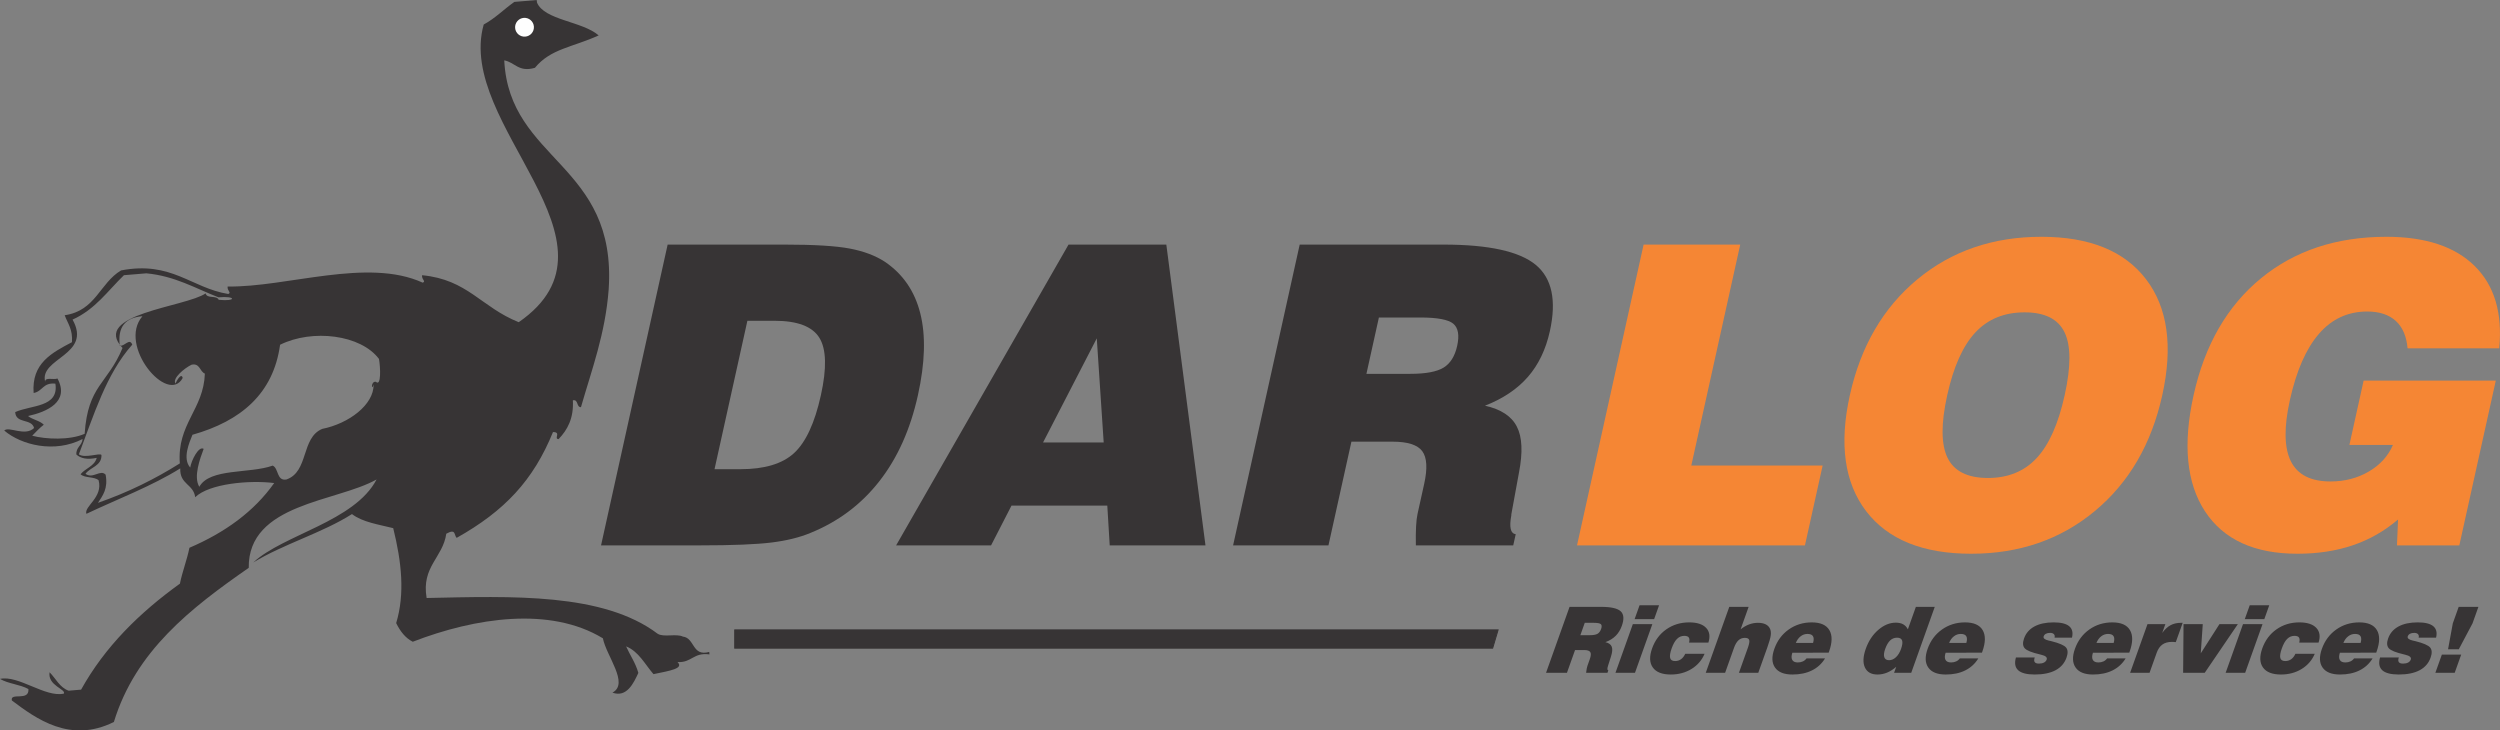 <?xml version="1.0" encoding="UTF-8"?>
<!DOCTYPE svg PUBLIC "-//W3C//DTD SVG 1.1//EN" "http://www.w3.org/Graphics/SVG/1.1/DTD/svg11.dtd">
<!-- Creator: CorelDRAW 2018 (64-Bit) -->
<svg xmlns="http://www.w3.org/2000/svg" xml:space="preserve" width="2187px" height="639px" version="1.1" style="shape-rendering:geometricPrecision; text-rendering:geometricPrecision; image-rendering:optimizeQuality; fill-rule:evenodd; clip-rule:evenodd"
viewBox="0 0 2187 639"
 xmlns:xlink="http://www.w3.org/1999/xlink">
 <rect x="0" y="0" width="2187" height="639" fill="#808080" stroke="none"/>
 <defs>
  <style type="text/css">
   <![CDATA[
    .str0 {stroke:#373435;stroke-width:0.9;stroke-miterlimit:2.613}
    .fil3 {fill:#FEFEFE}
    .fil2 {fill:#373435}
    .fil0 {fill:#373435;fill-rule:nonzero}
    .fil1 {fill:#F58634;fill-rule:nonzero}
   ]]>
  </style>
 </defs>
 <g id="_0">
  <g id="_2954318470640">
   <path class="fil0" d="M625.06 410.45l22.69 0c21.03,0 36.71,-4.7 46.9,-14.09 10.26,-9.45 18.07,-26.28 23.45,-50.55 5.25,-23.72 4.81,-40.49 -1.35,-50.37 -6.17,-9.88 -19.22,-14.82 -39.22,-14.82l-23.72 0 -28.75 129.83zm-99.27 66.65l58.26 -263.13 102.2 0c25.98,0 44.99,1.16 57.16,3.48 12.17,2.31 22.36,6.16 30.62,11.52 15.86,10.73 26.18,25.8 31.04,45.19 4.9,19.45 4.19,43.29 -2.09,71.65 -6.58,29.76 -17.8,54.82 -33.7,75.13 -15.85,20.3 -35.95,35.37 -60.27,45.25 -9.48,3.96 -20.83,6.76 -34.12,8.41 -13.29,1.64 -34.16,2.5 -62.63,2.5l-86.47 0z"/>
   <path class="fil0" d="M912.46 387.09l53.05 0 -6.05 -91.1 -47 91.1zm-128.53 90.01l150.82 -263.13 85.55 0 34.25 263.13 -83.78 0 -2.11 -34.82 -83.79 0 -17.89 34.82 -83.05 0z"/>
   <path class="fil0" d="M1195.35 327.03l38.42 0c13.48,0 23.15,-1.83 29.07,-5.43 5.94,-3.66 9.9,-10 11.89,-19.02 2.06,-9.28 0.93,-15.74 -3.38,-19.4 -4.33,-3.6 -13.93,-5.43 -28.8,-5.43l-36.29 0 -10.91 49.28zm-116.64 150.07l58.26 -263.13 125.92 0c39.45,0 66.26,5.92 80.54,17.69 14.23,11.76 18.35,31.16 12.39,58.05 -3.56,16.1 -9.98,29.39 -19.22,40 -9.24,10.61 -21.77,19.03 -37.53,25.19 13.95,3.1 23.27,9.2 27.89,18.35 4.7,9.09 5.27,22.44 1.86,40.07l-6.71 36.64c-0.06,0.25 -0.06,0.55 -0.01,0.86 -1.95,10.48 -0.67,15.97 3.86,16.46l-2.18 9.82 -85.18 0c-0.12,-6.35 -0.07,-11.83 0.18,-16.53 0.24,-4.69 0.69,-8.35 1.27,-10.97l5.82 -26.28c3,-13.54 2.44,-23.11 -1.7,-28.67 -4.14,-5.55 -12.8,-8.29 -26.04,-8.29l-35.91 0 -20.09 90.74 -83.42 0z"/>
   <polygon class="fil1" points="1379.57,477.1 1437.83,213.97 1522.35,213.97 1479.56,407.22 1594.45,407.22 1578.97,477.1 "/>
   <path class="fil1" d="M1703.42 345.75c-5.52,24.94 -5.41,43.17 0.36,54.88 5.77,11.65 17.53,17.5 35.27,17.5 17.63,0 31.83,-5.79 42.64,-17.44 10.8,-11.59 18.94,-29.88 24.48,-54.94 5.57,-25.13 5.55,-43.48 -0.12,-55.07 -5.65,-11.64 -17.3,-17.44 -34.92,-17.44 -17.75,0 -32.09,5.86 -43.02,17.51 -10.96,11.7 -19.15,30 -24.69,55zm-85.18 0c9.49,-42.87 29.22,-76.65 59.17,-101.47 29.94,-24.76 66.09,-37.14 108.35,-37.14 42.14,0 72.69,12.38 91.6,37.14 18.96,24.82 23.68,58.6 14.19,101.47 -9.48,42.8 -29.16,76.59 -59.11,101.41 -29.88,24.82 -65.93,37.25 -108.06,37.25 -42.27,0 -72.93,-12.43 -91.89,-37.25 -18.95,-24.82 -23.73,-58.61 -14.25,-101.41z"/>
   <path class="fil1" d="M2096.88 477.1l0.94 -22.68c-11.81,10.12 -24.94,17.62 -39.51,22.56 -14.51,4.94 -30.74,7.43 -48.6,7.43 -37.62,0 -64.52,-12.37 -80.77,-37.07 -16.17,-24.7 -19.53,-58.54 -10,-101.59 9.72,-43.91 29.34,-77.99 58.92,-102.26 29.51,-24.21 66.1,-36.35 109.7,-36.35 34.27,0 60.06,8.54 77.28,25.56 17.27,17.01 24.45,41.03 21.49,72.01l-80.19 0c-0.91,-10.49 -4.32,-18.48 -10.3,-23.97 -6.04,-5.48 -14.34,-8.23 -24.95,-8.23 -16.89,0 -31,6.47 -42.23,19.45 -11.29,12.99 -19.79,32.38 -25.49,58.12 -5.27,23.78 -5,41.59 0.86,53.42 5.86,11.77 17.42,17.68 34.68,17.68 12.38,0 23.56,-2.87 33.45,-8.66 9.93,-5.79 16.96,-13.54 21.19,-23.29l-38.11 0 12.46 -56.29 115.62 0 -31.92 144.16 -54.52 0z"/>
   <path class="fil2" d="M449.95 1.66c6.53,-0.54 13.07,-1.09 19.6,-1.64 0.06,0.72 0.11,1.44 0.19,2.18 6.37,15.55 39.72,16.31 53.97,28.78 -22.83,10.41 -42.08,11.6 -55.76,28.34 -14.31,4.19 -17.47,-4.85 -26.84,-6.51 4.44,88.25 98.88,90.19 91.34,200.53 -2.92,38.63 -14.74,69.76 -24.23,102.86 -4.13,0.09 -2.12,-7.08 -7.08,-5.99 0.85,15.54 -4.62,25.75 -12.49,33.93 -4.59,-0.26 2.73,-6.17 -4.9,-6.17 -17.23,42.33 -42.38,69.03 -84.28,92.56 -2.46,-2.52 -0.42,-8.43 -9.06,-3.63 -3.01,21.05 -21.92,28.66 -17.2,56.23 74.47,-1.59 154.3,-4.73 202.06,31.25 5.2,3.4 16.46,-0.33 22.12,2.52 10.5,1.14 7.94,17.73 23.05,13.4 0.06,0.73 0.14,1.46 0.19,2.18 -14.22,-1.9 -15.26,7.34 -27.93,6.72 5.72,5.56 -6.17,7.48 -21.03,10.54 -7.52,-8.63 -12.9,-19.83 -23.96,-24.29 3.47,7.87 8.19,14.23 10.72,23.22 -4.07,8.75 -10.08,21.87 -22.66,17.24 14.86,-7.93 -5.27,-31.88 -8.37,-47.52 -46.1,-27.99 -111.51,-18.17 -166.32,3.01 -6.62,-3.33 -11.02,-9.28 -14.51,-16.31 7.75,-25.69 4.76,-53.34 -2.59,-83.06 -12.77,-3.24 -26.66,-5.13 -36.09,-12.31 -25.94,16.5 -59.95,26.19 -86.31,42.32 26.18,-24.39 88.53,-35.71 107.86,-72.62 -34.85,19.75 -112.57,20.78 -111.85,77.33 -50.77,35.28 -98.98,72.71 -117.97,134.84 -38.29,19.04 -68.02,-2.89 -89.25,-18.81 -1.73,-7.49 15.39,1.12 14.49,-10 -7.31,-4.08 -17.68,-4.57 -24.84,-8.87 16.03,-3.59 39.69,16.55 55.87,12.85 1.89,-3.96 -14.29,-6.93 -12.53,-18.68 5.48,5.47 8.89,13.41 16.7,16.14 3.63,-0.31 7.24,-0.62 10.88,-0.92 20.89,-37.61 51.13,-67.31 86.45,-92.72 2.22,-10.93 6.1,-20.47 8.33,-31.39 31.21,-13.39 56.55,-31.73 74.14,-56.62 -21.58,-2.73 -56.85,0.47 -69.1,12.37 -1.58,-11.7 -13.65,-10.96 -13.07,-25.2 -24.75,15.49 -54.56,26.68 -82.13,39.76 -2.19,-6.63 14.8,-14.39 10.68,-29.38 -3.88,-3.38 -12.03,-1.71 -15.78,-5.25 4.18,-5.24 12.36,-7.08 14.14,-14.34 -8.23,1.75 -13.95,0.55 -17.78,-2.88 -0.51,-6.5 5.03,-7.88 5.44,-13.61 -24.56,12.65 -53.62,5.31 -68.57,-7.4 4.17,-4.02 18.01,5.49 26.12,-2.19 -2.16,-8.62 -15.96,-3.47 -16.52,-13.95 14.05,-6.32 38.37,-3.97 35.16,-24.88 -10.96,-1.18 -11.1,6.78 -19.03,8.17 -1.97,-25.91 15.82,-35.14 33.53,-44.45 0.8,-11.32 -3.72,-16.34 -6.37,-23.57 27.23,-3.96 30.6,-28.06 49.32,-39.21 44.23,-8.48 61.22,15.28 93.76,20.62 3.15,-1.22 -1.08,-2.7 -0.54,-6.53 51.86,0.76 122.33,-25.46 170.66,-3.38 3.15,-1.21 -1.09,-2.71 -0.55,-6.52 39.98,3.84 51.52,27.87 84.54,41.11 101.09,-69.95 -55.43,-172.29 -30.63,-260.4 10.19,-5.54 17.67,-13.38 26.81,-19.8zm-325.36 274.97c-15.32,1.22 -21.86,9.83 -19.76,25.77 3.99,0.97 8.51,-7.14 10.88,-0.91 -22.92,25.77 -33.69,61.82 -46.71,95.97 5.27,3.79 18.23,-1.52 19.76,0.53 0.33,9.72 -9.79,10.6 -13.96,16.5 6.51,4.82 12.99,-4.18 17.59,0.73 2.28,12.02 -2.39,18.19 -6.69,24.66 26.57,-9.22 50.11,-20.99 71.61,-34.5 -2.59,-34.54 20.85,-47.09 21.9,-78.55 -4.53,-1.82 -4.24,-9.34 -11.61,-7.79 -6.19,2.93 -17.37,12.17 -13.96,16.52 0.48,-1.98 5.09,-10.02 6.17,-4.9 -12.78,23.96 -57.23,-28.33 -35.22,-54.03zm55.3 -19.99c1.13,5.03 9.66,1.33 11.42,5.62 15.81,1.63 15.37,-3.57 -0.18,-2.16 -20.28,-7.9 -38.15,-18.66 -63.12,-21 -6.53,0.54 -13.06,1.09 -19.59,1.64 -14.12,13.66 -25.13,29.97 -44.95,38.84 17.47,31.26 -29.63,33.52 -23.9,54.61 -0.77,-4.7 7.63,-1.64 10.7,-3.09 10.93,20.35 -9.22,29.21 -25.74,32.83 3.97,3.28 10.17,3.91 13.78,7.61 -3.77,2.87 -6.89,6.32 -10.14,9.62 11.82,3.17 32.84,4.1 45.88,-1.67 2.86,-42.61 19.99,-43.39 33.14,-75.09 -28.18,-29.71 55.45,-35.8 72.7,-47.76zm102 118.55c23.21,-4.66 45.22,-21.07 44.95,-38.84 -1.89,6.52 -2.62,-3.14 1.99,-2.36 4.75,4.53 3.99,-12.69 2.72,-19.95 -15.82,-21.26 -58.25,-26.46 -86.53,-12.45 -5.91,42.84 -34.27,66.74 -76.65,78.75 -2.64,6.62 -9,20.62 -1.99,28.67 1.12,-6.57 7.54,-19.14 11.78,-16.34 -3.07,8.24 -9.16,24.54 -3.79,33.18 9.14,-16.52 44.05,-11.29 64.19,-18.53 5.38,2.4 3.31,13.65 11.98,12.15 19.77,-6.89 12.65,-36.49 31.35,-44.28z"/>
   <polygon class="fil2 str0" points="642.75,551.02 1310.53,551.02 1305.77,567.01 642.75,567.01 "/>
   <path class="fil0" d="M1382.5 555.66l8.43 0c2.95,0 5.12,-0.4 6.53,-1.19 1.4,-0.8 2.46,-2.2 3.17,-4.17 0.72,-2.04 0.66,-3.45 -0.17,-4.26 -0.85,-0.78 -2.89,-1.19 -6.15,-1.19l-7.96 0 -3.85 10.81zm-30.02 32.89l20.57 -57.67 27.6 0c8.65,0 14.35,1.29 17.13,3.87 2.78,2.58 3.1,6.83 1,12.72 -1.26,3.53 -3.06,6.45 -5.4,8.77 -2.34,2.33 -5.33,4.17 -8.97,5.52 2.96,0.69 4.82,2.03 5.57,4.03 0.75,1.99 0.49,4.92 -0.78,8.78l-2.56 8.03c-0.02,0.05 -0.03,0.13 -0.03,0.19 -0.74,2.3 -0.62,3.5 0.36,3.61l-0.77 2.15 -18.67 0c0.16,-1.39 0.33,-2.59 0.53,-3.62 0.19,-1.03 0.4,-1.83 0.6,-2.41l2.05 -5.76c1.06,-2.96 1.23,-5.07 0.48,-6.28 -0.74,-1.22 -2.55,-1.82 -5.46,-1.82l-7.87 0 -7.09 19.89 -18.29 0zm77.47 -46.92l4.35 -12.17 17.07 0 -4.34 12.17 -17.08 0zm-16.73 46.92l15.19 -42.57 17.07 0 -15.19 42.57 -17.07 0zm61.02 -16.6l16.92 0c-2.36,5.61 -6.19,10.04 -11.44,13.27 -5.28,3.24 -11.32,4.85 -18.14,4.85 -7.54,0 -12.78,-2.04 -15.7,-6.15 -2.92,-4.1 -3.12,-9.67 -0.61,-16.72 2.51,-7.04 6.65,-12.6 12.43,-16.65 5.8,-4.06 12.46,-6.09 20,-6.09 6.84,0 11.78,1.6 14.82,4.8 3.03,3.19 3.68,7.49 1.98,12.89l-16.93 0c0.53,-2 0.46,-3.48 -0.21,-4.46 -0.67,-0.96 -1.99,-1.45 -3.95,-1.45 -2.45,0 -4.56,0.89 -6.34,2.65 -1.78,1.76 -3.35,4.53 -4.7,8.31 -1.36,3.84 -1.8,6.65 -1.32,8.43 0.47,1.77 1.92,2.66 4.35,2.66 1.95,0 3.68,-0.54 5.17,-1.61 1.49,-1.07 2.71,-2.64 3.67,-4.73zm17.96 16.6l20.57 -57.67 16.93 0 -7.01 19.65c2.41,-1.92 4.86,-3.33 7.38,-4.28 2.51,-0.94 5.09,-1.41 7.73,-1.41 2.72,0 4.95,0.43 6.71,1.28 1.76,0.85 3.05,2.13 3.86,3.86 0.74,1.53 0.97,3.44 0.69,5.7 -0.27,2.27 -1.28,5.86 -3.02,10.74l-7.9 22.13 -16.92 0 7.87 -22.05c1.15,-3.24 1.52,-5.47 1.09,-6.69 -0.43,-1.21 -1.7,-1.81 -3.82,-1.81 -2.14,0 -3.98,0.7 -5.53,2.11 -1.54,1.41 -2.83,3.57 -3.87,6.47l-7.83 21.97 -16.93 0zm78.79 -26.09l15.08 0c0.75,-2.63 0.73,-4.61 -0.09,-5.92 -0.8,-1.33 -2.4,-1.98 -4.81,-1.98 -2.21,0 -4.23,0.7 -6.01,2.1 -1.79,1.39 -3.18,3.33 -4.17,5.8zm9.36 13.48l16.22 0c-2.84,4.65 -6.67,8.16 -11.51,10.55 -4.82,2.4 -10.52,3.58 -17.04,3.58 -7.31,0 -12.39,-2.03 -15.23,-6.09 -2.85,-4.05 -3.04,-9.52 -0.59,-16.39 2.55,-7.15 6.75,-12.79 12.61,-16.93 5.86,-4.13 12.57,-6.2 20.11,-6.2 7.58,0 12.72,2.24 15.4,6.75 2.68,4.5 2.61,10.74 -0.24,18.74l-0.37 1.01 -31.77 0.04c-0.89,2.72 -0.91,4.81 -0.09,6.29 0.84,1.48 2.46,2.21 4.89,2.21 1.65,0 3.12,-0.31 4.44,-0.92 1.31,-0.61 2.37,-1.5 3.17,-2.64zm91.6 12.61l-15 0 1.87 -5.21c-2.64,2.27 -5.31,3.96 -8.02,5.07 -2.7,1.1 -5.5,1.66 -8.37,1.66 -5.45,0 -9.12,-2.07 -11.02,-6.2 -1.89,-4.14 -1.63,-9.61 0.81,-16.43 2.41,-6.76 6.05,-12.24 10.92,-16.44 4.89,-4.2 10,-6.3 15.33,-6.3 2.55,0 4.69,0.48 6.44,1.44 1.72,0.98 3.08,2.43 4.09,4.39l7 -19.65 16.53 0 -20.58 57.67zm-19.41 -11.01c2.17,0 4.19,-0.87 6.04,-2.61 1.86,-1.74 3.35,-4.14 4.44,-7.22 1.19,-3.34 1.5,-5.81 0.93,-7.43 -0.57,-1.61 -2.03,-2.43 -4.39,-2.43 -2.35,0 -4.37,0.8 -6.06,2.4 -1.7,1.61 -3.15,4.1 -4.35,7.46 -1.11,3.11 -1.37,5.52 -0.77,7.25 0.6,1.72 2,2.58 4.16,2.58zm52.53 -15.08l15.08 0c0.76,-2.63 0.74,-4.61 -0.08,-5.92 -0.8,-1.33 -2.4,-1.98 -4.81,-1.98 -2.22,0 -4.23,0.7 -6.01,2.1 -1.8,1.39 -3.18,3.33 -4.18,5.8zm9.37 13.48l16.21 0c-2.84,4.65 -6.66,8.16 -11.5,10.55 -4.83,2.4 -10.52,3.58 -17.04,3.58 -7.31,0 -12.39,-2.03 -15.23,-6.09 -2.85,-4.05 -3.04,-9.52 -0.59,-16.39 2.54,-7.15 6.75,-12.79 12.61,-16.93 5.86,-4.13 12.57,-6.2 20.11,-6.2 7.58,0 12.72,2.24 15.4,6.75 2.68,4.5 2.61,10.74 -0.24,18.74l-0.37 1.01 -31.77 0.04c-0.89,2.72 -0.91,4.81 -0.09,6.29 0.84,1.48 2.46,2.21 4.89,2.21 1.64,0 3.12,-0.31 4.44,-0.92 1.31,-0.61 2.37,-1.5 3.17,-2.64zm49.11 -0.78l16.44 0c-0.64,1.8 -0.65,3.14 -0.04,4.02 0.6,0.9 1.83,1.34 3.69,1.34 1.78,0 3.25,-0.3 4.41,-0.9 1.17,-0.6 1.96,-1.48 2.37,-2.63 0.68,-1.9 -0.91,-3.32 -4.79,-4.22 -0.34,-0.08 -0.6,-0.15 -0.79,-0.21 -7.35,-1.68 -11.91,-3.51 -13.64,-5.47 -1.72,-1.95 -1.9,-4.83 -0.55,-8.61 1.62,-4.57 4.64,-8.05 9.06,-10.44 4.41,-2.39 10.04,-3.58 16.88,-3.58 6.34,0 10.86,1.12 13.54,3.36 2.68,2.25 3.51,5.58 2.44,10.02l-15.24 0c0.33,-1.29 0.14,-2.3 -0.56,-3.05 -0.72,-0.77 -1.81,-1.14 -3.3,-1.14 -1.5,0 -2.73,0.26 -3.68,0.76 -0.98,0.51 -1.62,1.25 -1.97,2.22 -0.6,1.69 0.87,2.94 4.42,3.76 0.94,0.2 1.65,0.36 2.13,0.47 7.09,1.77 11.45,3.66 13.06,5.65 1.61,2.01 1.73,4.93 0.36,8.8 -1.75,4.89 -4.96,8.56 -9.64,11.05 -4.68,2.47 -10.75,3.71 -18.19,3.71 -6.89,0 -11.7,-1.24 -14.43,-3.71 -2.73,-2.49 -3.39,-6.22 -1.98,-11.2zm70.4 -12.7l15.08 0c0.75,-2.63 0.73,-4.61 -0.09,-5.92 -0.8,-1.33 -2.4,-1.98 -4.81,-1.98 -2.21,0 -4.23,0.7 -6.01,2.1 -1.79,1.39 -3.18,3.33 -4.17,5.8zm9.36 13.48l16.22 0c-2.84,4.65 -6.67,8.16 -11.51,10.55 -4.82,2.4 -10.52,3.58 -17.04,3.58 -7.31,0 -12.38,-2.03 -15.22,-6.09 -2.85,-4.05 -3.05,-9.52 -0.6,-16.39 2.55,-7.15 6.75,-12.79 12.62,-16.93 5.85,-4.13 12.56,-6.2 20.11,-6.2 7.57,0 12.71,2.24 15.39,6.75 2.69,4.5 2.61,10.74 -0.24,18.74l-0.37 1.01 -31.77 0.04c-0.89,2.72 -0.91,4.81 -0.08,6.29 0.83,1.48 2.45,2.21 4.88,2.21 1.65,0 3.12,-0.31 4.44,-0.92 1.31,-0.61 2.38,-1.5 3.17,-2.64zm20.13 12.61l15.19 -42.57 15.63 0 -2.77 7.75c2.21,-3.07 4.63,-5.33 7.23,-6.75 2.63,-1.43 5.67,-2.14 9.17,-2.14l1.53 0 -6.03 16.89c-0.6,-0.06 -1.19,-0.11 -1.75,-0.15 -0.56,-0.04 -1.1,-0.06 -1.62,-0.06 -3.43,0 -6.21,0.78 -8.36,2.32 -2.16,1.54 -3.82,3.95 -5,7.24l-6.23 17.47 -16.99 0zm46.36 0l0.36 -42.57 16.82 0 -1.76 25.57 16.37 -25.57 16.09 0 -28.97 42.57 -18.91 0zm53.93 -46.92l4.35 -12.17 17.07 0 -4.34 12.17 -17.08 0zm-16.73 46.92l15.19 -42.57 17.07 0 -15.19 42.57 -17.07 0zm61.02 -16.6l16.93 0c-2.37,5.61 -6.2,10.04 -11.45,13.27 -5.27,3.24 -11.32,4.85 -18.13,4.85 -7.55,0 -12.78,-2.04 -15.71,-6.15 -2.92,-4.1 -3.12,-9.67 -0.61,-16.72 2.52,-7.04 6.66,-12.6 12.44,-16.65 5.79,-4.06 12.45,-6.09 19.99,-6.09 6.84,0 11.78,1.6 14.82,4.8 3.03,3.19 3.69,7.49 1.98,12.89l-16.92 0c0.52,-2 0.45,-3.48 -0.22,-4.46 -0.67,-0.96 -1.98,-1.45 -3.94,-1.45 -2.45,0 -4.57,0.89 -6.35,2.65 -1.78,1.76 -3.35,4.53 -4.69,8.31 -1.37,3.84 -1.81,6.65 -1.33,8.43 0.47,1.77 1.92,2.66 4.35,2.66 1.96,0 3.68,-0.54 5.17,-1.61 1.5,-1.07 2.71,-2.64 3.67,-4.73zm41.96 -9.49l15.08 0c0.75,-2.63 0.73,-4.61 -0.08,-5.92 -0.81,-1.33 -2.41,-1.98 -4.82,-1.98 -2.21,0 -4.23,0.7 -6.01,2.1 -1.79,1.39 -3.18,3.33 -4.17,5.8zm9.36 13.48l16.22 0c-2.84,4.65 -6.67,8.16 -11.51,10.55 -4.82,2.4 -10.51,3.58 -17.04,3.58 -7.31,0 -12.38,-2.03 -15.22,-6.09 -2.85,-4.05 -3.05,-9.52 -0.6,-16.39 2.55,-7.15 6.75,-12.79 12.62,-16.93 5.85,-4.13 12.56,-6.2 20.11,-6.2 7.57,0 12.71,2.24 15.39,6.75 2.69,4.5 2.61,10.74 -0.24,18.74l-0.36 1.01 -31.78 0.04c-0.89,2.72 -0.91,4.81 -0.08,6.29 0.83,1.48 2.45,2.21 4.88,2.21 1.65,0 3.13,-0.31 4.44,-0.92 1.31,-0.61 2.38,-1.5 3.17,-2.64zm22.72 -0.78l16.44 0c-0.64,1.8 -0.65,3.14 -0.04,4.02 0.6,0.9 1.83,1.34 3.69,1.34 1.78,0 3.25,-0.3 4.41,-0.9 1.17,-0.6 1.96,-1.48 2.37,-2.63 0.68,-1.9 -0.91,-3.32 -4.79,-4.22 -0.34,-0.08 -0.6,-0.15 -0.8,-0.21 -7.35,-1.68 -11.9,-3.51 -13.63,-5.47 -1.72,-1.95 -1.91,-4.83 -0.56,-8.61 1.63,-4.57 4.65,-8.05 9.07,-10.44 4.41,-2.39 10.04,-3.58 16.87,-3.58 6.35,0 10.87,1.12 13.55,3.36 2.68,2.25 3.5,5.58 2.44,10.02l-15.24 0c0.33,-1.29 0.14,-2.3 -0.56,-3.05 -0.73,-0.77 -1.82,-1.14 -3.3,-1.14 -1.5,0 -2.73,0.26 -3.68,0.76 -0.98,0.51 -1.62,1.25 -1.98,2.22 -0.59,1.69 0.88,2.94 4.43,3.76 0.94,0.2 1.65,0.36 2.13,0.47 7.09,1.77 11.44,3.66 13.06,5.65 1.61,2.01 1.73,4.93 0.35,8.8 -1.74,4.89 -4.95,8.56 -9.63,11.05 -4.68,2.47 -10.75,3.71 -18.19,3.71 -6.89,0 -11.7,-1.24 -14.43,-3.71 -2.73,-2.49 -3.39,-6.22 -1.98,-11.2zm59.5 -7.21l4.15 -22.63 5.15 -14.44 17.25 0 -5.15 14.44 -11.99 22.63 -9.41 0zm-11.1 20.6l5.67 -15.89 16.91 0 -5.67 15.89 -16.91 0z"/>
   <path class="fil3" d="M467.05 23.21c0.34,4.53 -3.06,8.49 -7.58,8.83 -4.54,0.35 -8.5,-3.05 -8.84,-7.58 -0.34,-4.53 3.05,-8.48 7.59,-8.83 4.52,-0.35 8.48,3.05 8.83,7.58z"/>
  </g>
 </g>
</svg>
